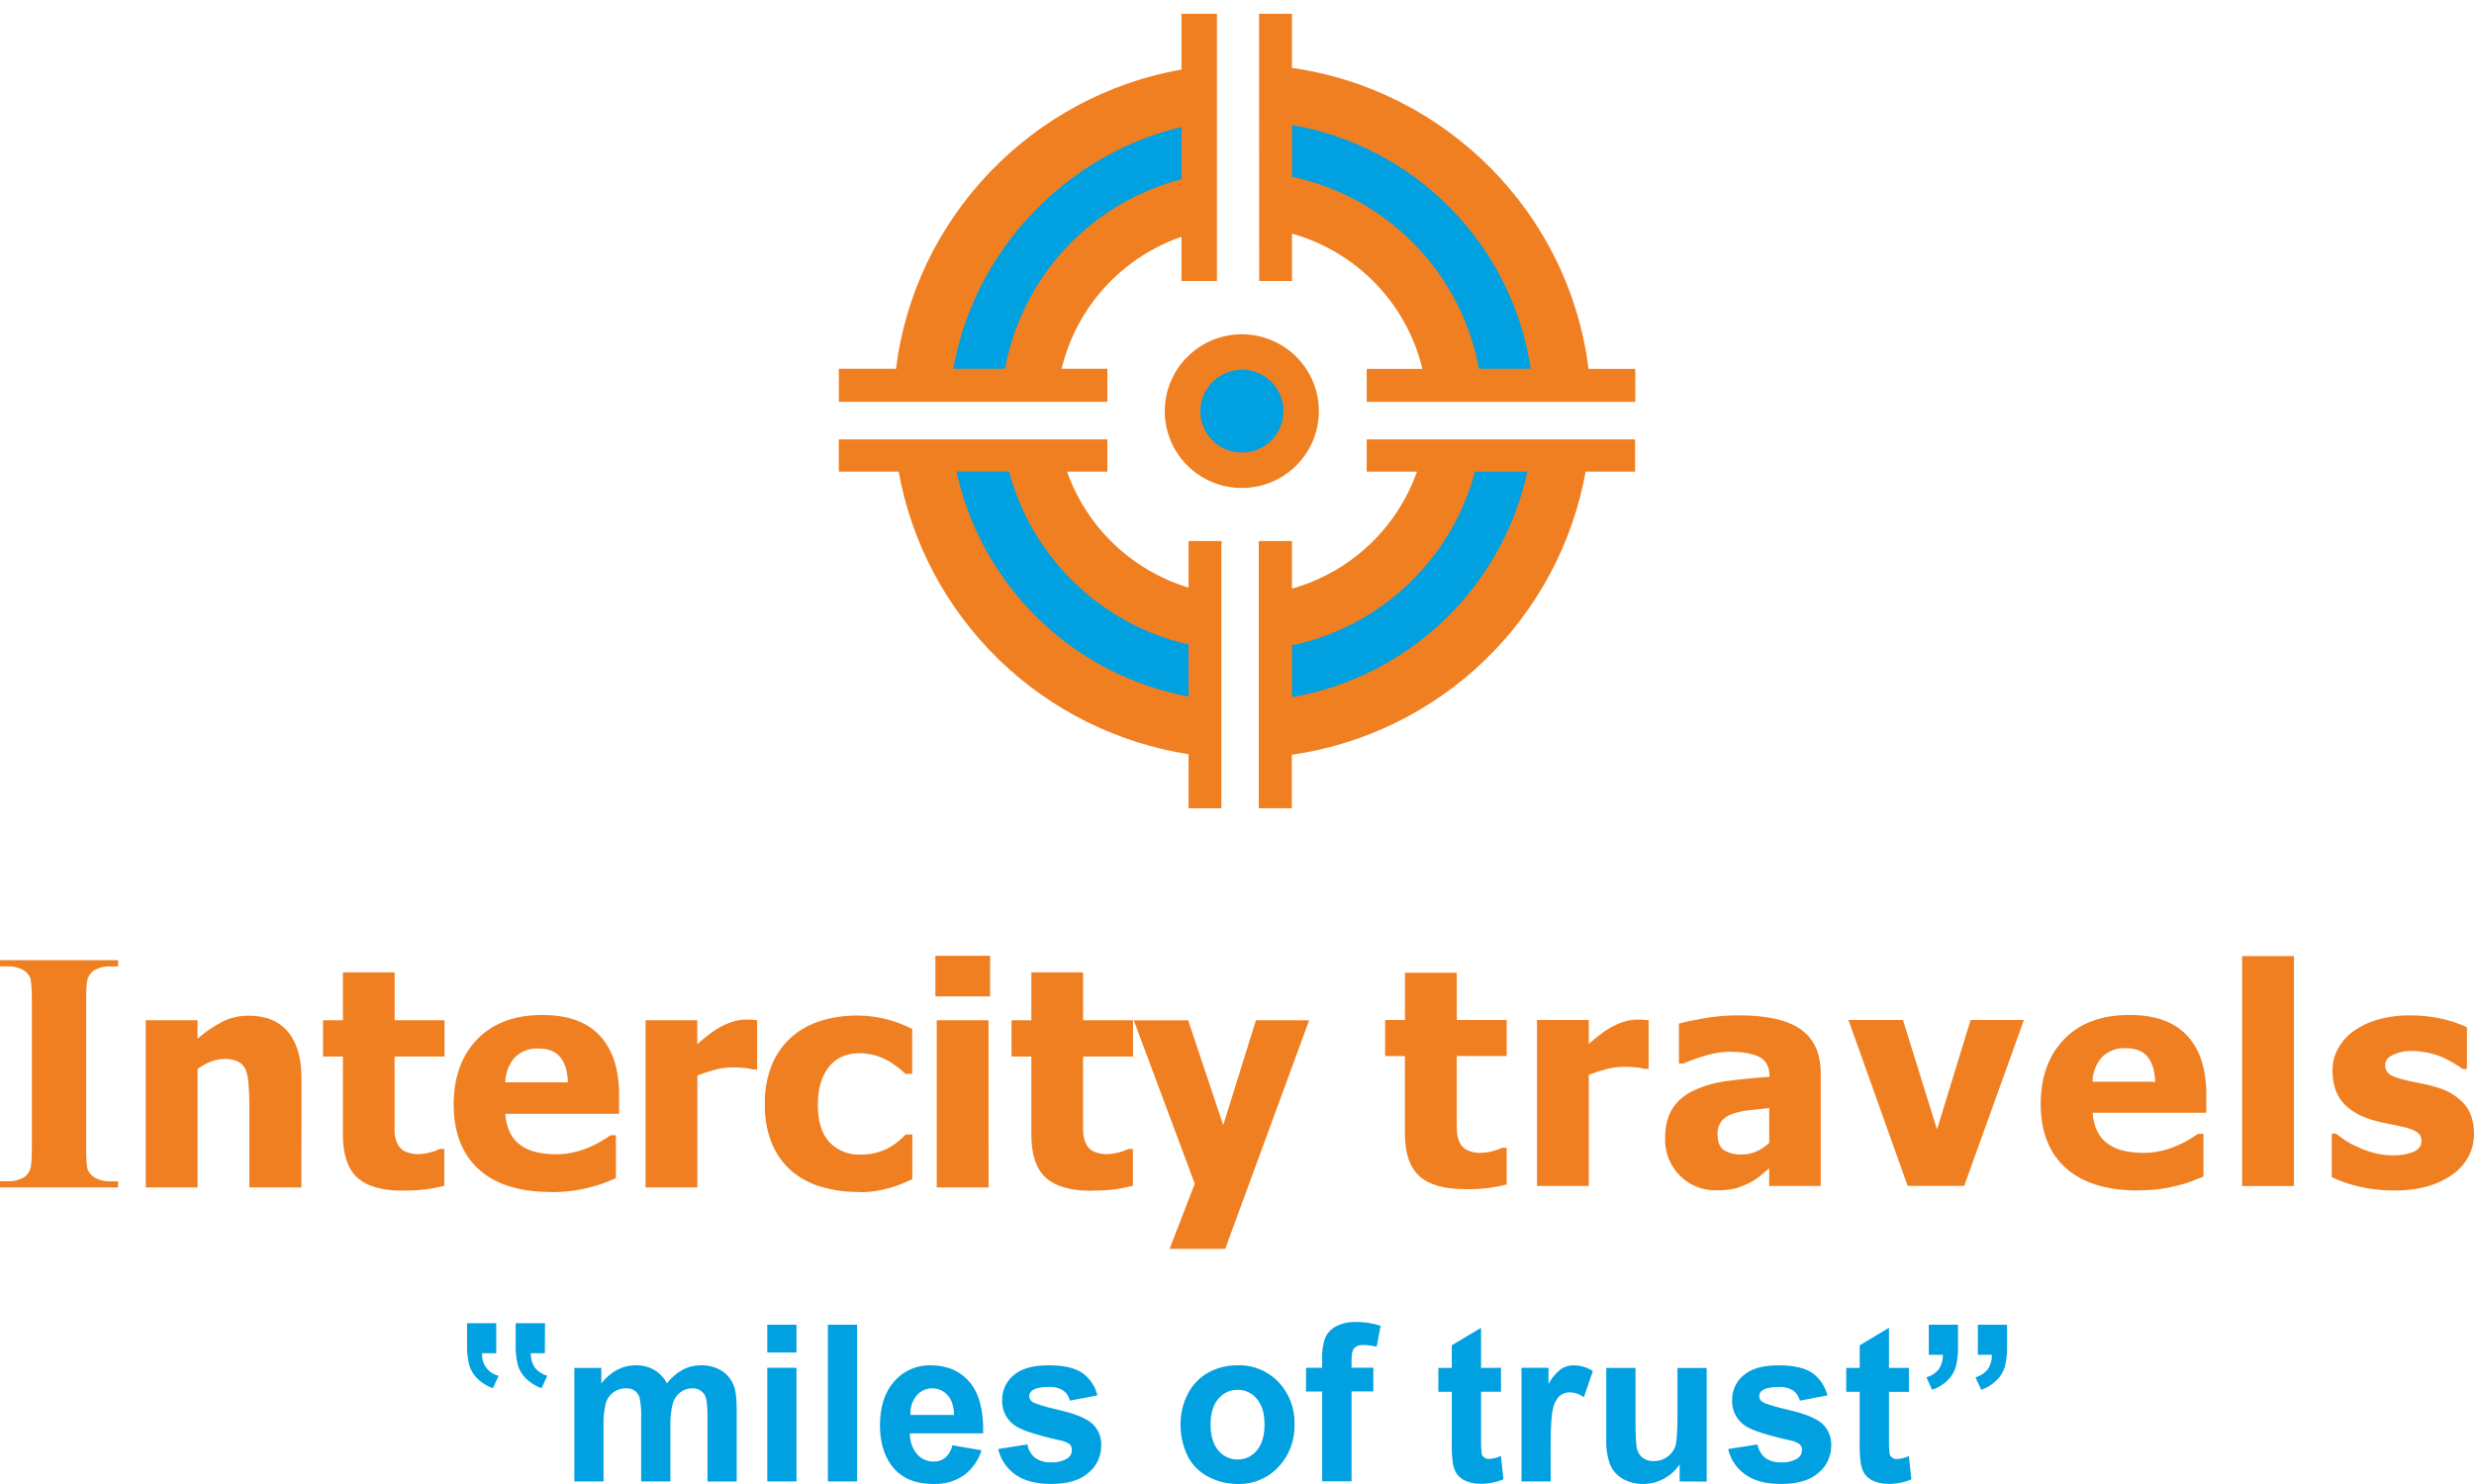 <svg width="160" height="96" viewBox="0 0 160 96" fill="none" xmlns="http://www.w3.org/2000/svg">
<path fill-rule="evenodd" clip-rule="evenodd" d="M82.865 7.609L83.956 7.802L84.751 7.971L85.527 8.164L86.302 8.396L87.059 8.663L87.799 8.957L88.525 9.28L89.234 9.634L89.926 10.021L90.601 10.428L91.255 10.845L91.892 11.306L92.509 11.79L93.106 12.298L93.688 12.829L94.233 13.392L94.764 13.972L95.27 14.57L95.753 15.185L96.211 15.823L96.641 16.479L97.046 17.152L97.434 17.845L97.783 18.553L98.105 19.277L98.396 20.016L98.656 20.77L98.886 21.544L99.08 22.318L99.245 23.109L99.377 23.914L99.507 24.999H95.458L95.342 24.168L95.23 23.562L95.094 22.966L94.935 22.386L94.752 21.805L94.549 21.236L94.322 20.679L94.074 20.132L93.806 19.596L93.517 19.074L93.207 18.565L92.876 18.058L92.528 17.574L92.164 17.106L91.776 16.653L91.375 16.214L90.958 15.79L90.526 15.384L90.076 14.997L89.612 14.626L89.133 14.272L88.651 13.941L88.147 13.622L87.627 13.326L87.096 13.049L86.553 12.78L85.996 12.544L85.432 12.329L84.85 12.136L84.269 11.968L83.673 11.82L82.865 11.656V7.609ZM74.7 12.527L74.163 12.753L73.635 12.999L73.12 13.264L72.614 13.554L72.129 13.85L71.65 14.171L71.185 14.508L70.731 14.864L70.291 15.233L69.866 15.62L69.455 16.023L69.067 16.441L68.689 16.872L68.327 17.319L67.981 17.777L67.654 18.251L67.344 18.735L67.051 19.234L66.762 19.745L66.506 20.263L66.273 20.795L66.058 21.335L65.864 21.887L65.69 22.448L65.54 23.028L65.41 23.608L65.304 24.189L65.187 25.001H61.143L61.275 23.935L61.404 23.15L61.569 22.376L61.763 21.614L61.99 20.863L62.248 20.126L62.537 19.402L62.851 18.694L63.196 18L63.568 17.321L63.968 16.649L64.391 16.005L64.838 15.376L65.31 14.767L65.804 14.187L66.312 13.61L66.851 13.061L67.409 12.533L67.991 12.026L68.588 11.544L69.203 11.083L69.839 10.652L70.487 10.242L71.15 9.855L71.828 9.495L72.517 9.157L73.222 8.851L73.938 8.572L74.671 8.33L75.409 8.11L76.158 7.916L77.205 7.698L77.281 11.716L77.104 11.759L77.069 11.786L77.007 11.813L76.955 11.826L76.373 11.971L75.805 12.136L75.249 12.32L74.7 12.527ZM99.358 29.436L99.164 30.482L98.991 31.231L98.797 31.968L98.566 32.694L98.305 33.406L98.02 34.106L97.707 34.791L97.37 35.462L97.007 36.116L96.62 36.756L96.209 37.379L95.772 37.987L95.315 38.567L94.834 39.138L94.334 39.687L93.81 40.219L93.263 40.738L92.701 41.227L92.119 41.696L91.518 42.142L90.907 42.574L90.273 42.961L89.624 43.348L88.959 43.698L88.278 44.023L87.584 44.315L86.876 44.588L86.153 44.834L85.42 45.05L84.674 45.244L83.918 45.402L82.865 45.58V41.527L83.64 41.37L84.199 41.235L84.749 41.078L85.292 40.902L85.826 40.709L86.349 40.496L86.865 40.252L87.369 40.003L87.862 39.732L88.342 39.446L88.814 39.144L89.271 38.825L89.717 38.488L90.149 38.136L90.568 37.77L90.974 37.383L91.361 36.987L91.737 36.576L92.1 36.155L92.445 35.717L92.777 35.269L93.089 34.808L93.388 34.334L93.665 33.85L93.928 33.355L94.173 32.85L94.398 32.334L94.605 31.809L94.799 31.273L94.966 30.73L95.111 30.178L95.284 29.422L99.358 29.436ZM77.416 45.528L76.381 45.335L75.64 45.164L74.911 44.971L74.192 44.746L73.486 44.485L72.792 44.207L72.113 43.901L71.448 43.572L70.799 43.216L70.165 42.839L69.546 42.438L68.943 42.013L68.362 41.568L67.795 41.1L67.247 40.612L66.717 40.103L66.207 39.575L65.719 39.03L65.249 38.463L64.802 37.882L64.373 37.279L63.97 36.663L63.597 36.031L63.243 35.383L62.913 34.719L62.609 34.044L62.329 33.353L62.077 32.651L61.852 31.933L61.658 31.208L61.49 30.469L61.296 29.434H65.379L65.536 30.192L65.68 30.736L65.845 31.27L66.027 31.798L66.231 32.314L66.452 32.825L66.69 33.322L66.944 33.812L67.218 34.29L67.508 34.756L67.815 35.212L68.136 35.657L68.476 36.089L68.829 36.509L69.195 36.915L69.583 37.302L69.971 37.679L70.38 38.045L70.803 38.395L71.237 38.73L71.685 39.049L72.142 39.353L72.614 39.641L73.094 39.914L73.587 40.165L74.089 40.403L74.601 40.622L75.121 40.815L75.652 40.997L76.191 41.16L76.736 41.303L77.494 41.471L77.416 45.528Z" fill="#00A0E1"/>
<path fill-rule="evenodd" clip-rule="evenodd" d="M80.323 23.512C80.934 23.514 81.53 23.697 82.037 24.037C82.544 24.378 82.938 24.86 83.17 25.424C83.402 25.988 83.462 26.607 83.341 27.205C83.22 27.802 82.925 28.351 82.492 28.781C82.059 29.211 81.508 29.503 80.909 29.621C80.309 29.739 79.689 29.677 79.124 29.443C78.561 29.209 78.079 28.813 77.74 28.306C77.401 27.799 77.22 27.203 77.221 26.594C77.224 25.775 77.553 24.991 78.134 24.413C78.715 23.836 79.502 23.512 80.323 23.512Z" fill="#00A0E1"/>
<path fill-rule="evenodd" clip-rule="evenodd" d="M83.448 11.523C86.482 12.151 89.258 13.673 91.417 15.891C93.576 18.109 95.018 20.922 95.559 23.966H99.129C98.553 19.984 96.724 16.287 93.905 13.409C91.087 10.531 87.425 8.622 83.448 7.955V11.523ZM81.544 18.064H83.448V14.968C85.579 15.54 87.513 16.681 89.043 18.267C90.573 19.854 91.64 21.826 92.131 23.972H88.497V25.887H99.406H102.782H105.647V23.972H102.636C101.44 13.912 93.49 5.879 83.441 4.486V1H81.537L81.544 18.064ZM88.497 28.536V30.401H91.794C91.153 32.289 90.056 33.991 88.6 35.356C87.143 36.72 85.372 37.706 83.443 38.225V35.11H81.519V35.123V52.174H83.435V48.732C88.139 48.072 92.513 45.943 95.929 42.65C99.346 39.357 101.63 35.069 102.454 30.401H105.634V28.536H88.497ZM78.593 1H76.521V4.591C66.826 6.256 59.214 14.154 58.044 23.966H54.36V25.882H57.899H61.271H71.508V23.966H68.517C68.98 21.936 69.96 20.06 71.362 18.518C72.764 16.976 74.541 15.821 76.521 15.164V18.066H78.593V1ZM54.356 28.536V30.401H58.209C59.028 35.025 61.279 39.277 64.645 42.559C68.011 45.84 72.324 47.986 76.976 48.695V52.178H78.878V35.123H78.9V35.11H76.976V38.159C75.097 37.614 73.377 36.623 71.963 35.273C70.549 33.922 69.484 32.251 68.856 30.401H71.508V28.536H54.356ZM83.441 41.663V45.234C87.215 44.599 90.711 42.845 93.472 40.199C96.232 37.553 98.13 34.139 98.917 30.401H95.307C94.579 33.195 93.084 35.73 90.988 37.72C88.892 39.71 86.281 41.076 83.448 41.663H83.441ZM76.976 45.193V41.606C74.19 40.986 71.629 39.609 69.577 37.63C67.524 35.65 66.059 33.143 65.343 30.386H61.722C62.499 34.088 64.366 37.475 67.083 40.114C69.801 42.752 73.245 44.52 76.976 45.193ZM61.517 23.966H65.087C65.607 21.037 66.963 18.32 68.992 16.14C71.021 13.96 73.637 12.411 76.526 11.677V8.081C68.965 9.787 62.839 16.143 61.523 23.966H61.517ZM80.325 21.732C81.288 21.735 82.23 22.022 83.029 22.558C83.829 23.094 84.452 23.855 84.819 24.744C85.186 25.633 85.28 26.611 85.09 27.553C84.9 28.496 84.435 29.361 83.752 30.04C83.07 30.719 82.201 31.181 81.256 31.367C80.311 31.553 79.331 31.456 78.441 31.087C77.552 30.718 76.791 30.095 76.256 29.295C75.722 28.495 75.436 27.555 75.437 26.594C75.441 25.303 75.958 24.067 76.874 23.155C77.791 22.244 79.031 21.732 80.325 21.732ZM80.325 23.804C80.878 23.805 81.418 23.97 81.877 24.278C82.336 24.586 82.694 25.023 82.904 25.533C83.115 26.043 83.169 26.605 83.06 27.146C82.951 27.687 82.684 28.183 82.292 28.573C81.9 28.962 81.401 29.227 80.859 29.334C80.316 29.441 79.754 29.385 79.243 29.173C78.732 28.962 78.296 28.604 77.989 28.144C77.682 27.685 77.519 27.145 77.519 26.594C77.523 25.854 77.82 25.145 78.345 24.623C78.87 24.102 79.581 23.808 80.323 23.808L80.325 23.804Z" fill="#F07F21"/>
<path d="M83.448 11.523C86.482 12.151 89.258 13.673 91.417 15.891C93.575 18.109 95.018 20.922 95.559 23.966H99.129C98.553 19.984 96.724 16.287 93.905 13.409C91.087 10.531 87.425 8.622 83.448 7.955V11.523ZM81.544 18.064H83.448V14.968C85.579 15.54 87.513 16.681 89.043 18.267C90.573 19.854 91.64 21.826 92.131 23.972H88.497V25.887H99.406H102.782H105.647V23.972H102.636C101.44 13.912 93.49 5.879 83.441 4.486V1H81.537L81.544 18.064ZM88.497 28.536V30.401H91.794C91.153 32.289 90.056 33.991 88.6 35.356C87.143 36.72 85.372 37.706 83.443 38.225V35.11H81.519V35.123V52.174H83.435V48.732C88.139 48.072 92.513 45.943 95.929 42.65C99.346 39.357 101.63 35.069 102.454 30.401H105.634V28.536H88.497ZM78.593 1H76.521V4.591C66.826 6.256 59.214 14.154 58.044 23.966H54.36V25.882H57.899H61.271H71.508V23.966H68.517C68.98 21.936 69.96 20.06 71.362 18.518C72.764 16.976 74.541 15.821 76.521 15.164V18.066H78.593V1ZM54.356 28.536V30.401H58.209C59.028 35.025 61.279 39.277 64.645 42.559C68.011 45.84 72.324 47.986 76.976 48.695V52.178H78.878V35.123H78.9V35.11H76.976V38.159C75.097 37.614 73.377 36.623 71.963 35.273C70.549 33.922 69.484 32.251 68.856 30.401H71.508V28.536H54.356ZM83.441 41.663V45.234C87.215 44.599 90.711 42.845 93.472 40.199C96.232 37.553 98.13 34.139 98.917 30.401H95.307C94.579 33.195 93.084 35.73 90.988 37.72C88.892 39.71 86.281 41.076 83.448 41.663H83.441ZM76.976 45.193V41.606C74.19 40.986 71.629 39.609 69.577 37.63C67.524 35.65 66.059 33.143 65.343 30.386H61.722C62.499 34.088 64.366 37.475 67.083 40.114C69.801 42.752 73.245 44.52 76.976 45.193ZM61.517 23.966H65.087C65.607 21.037 66.963 18.32 68.992 16.14C71.021 13.96 73.637 12.411 76.526 11.677V8.081C68.965 9.787 62.839 16.143 61.523 23.966H61.517ZM80.325 21.732C81.288 21.735 82.23 22.022 83.029 22.558C83.829 23.094 84.452 23.855 84.819 24.744C85.186 25.633 85.28 26.611 85.09 27.553C84.9 28.496 84.435 29.361 83.752 30.04C83.07 30.719 82.201 31.181 81.256 31.367C80.311 31.553 79.331 31.456 78.441 31.087C77.552 30.718 76.791 30.095 76.256 29.295C75.722 28.495 75.436 27.555 75.437 26.594C75.441 25.303 75.958 24.067 76.874 23.155C77.79 22.244 79.031 21.732 80.325 21.732ZM80.325 23.804C80.878 23.805 81.418 23.97 81.877 24.278C82.336 24.586 82.694 25.023 82.904 25.533C83.115 26.043 83.169 26.605 83.06 27.146C82.951 27.687 82.684 28.183 82.292 28.573C81.9 28.962 81.401 29.227 80.859 29.334C80.316 29.441 79.754 29.385 79.243 29.173C78.732 28.962 78.296 28.604 77.989 28.144C77.682 27.685 77.519 27.145 77.519 26.594C77.523 25.854 77.82 25.145 78.345 24.623C78.87 24.102 79.581 23.808 80.323 23.808L80.325 23.804Z" stroke="#F07F21" stroke-width="0.22" stroke-miterlimit="10.43"/>
<path fill-rule="evenodd" clip-rule="evenodd" d="M32.093 85.599H30.207V86.988C30.194 87.436 30.242 87.884 30.35 88.319C30.451 88.651 30.635 88.952 30.885 89.193C31.168 89.466 31.507 89.674 31.878 89.803L32.248 89C31.925 88.925 31.639 88.737 31.443 88.469C31.247 88.201 31.154 87.871 31.182 87.541H32.093V85.599ZM35.246 85.599H33.35V86.988C33.336 87.437 33.385 87.887 33.495 88.323C33.597 88.654 33.782 88.954 34.032 89.193C34.315 89.465 34.653 89.673 35.023 89.803L35.392 89C35.073 88.908 34.79 88.721 34.583 88.462C34.407 88.188 34.317 87.867 34.325 87.541H35.238L35.246 85.599Z" fill="#00A0E1"/>
<path fill-rule="evenodd" clip-rule="evenodd" d="M37.145 88.489H38.889V89.491C39.51 88.717 40.247 88.321 41.114 88.321C41.529 88.31 41.939 88.411 42.302 88.613C42.655 88.823 42.942 89.127 43.13 89.491C43.404 89.132 43.75 88.834 44.144 88.613C44.501 88.419 44.901 88.319 45.307 88.321C45.774 88.306 46.235 88.422 46.639 88.653C47.008 88.88 47.292 89.219 47.45 89.621C47.582 89.934 47.644 90.443 47.644 91.143V95.839H45.759V91.637C45.759 90.907 45.695 90.437 45.565 90.224C45.481 90.089 45.362 89.979 45.221 89.906C45.079 89.832 44.92 89.799 44.761 89.808C44.491 89.81 44.229 89.897 44.012 90.058C43.77 90.24 43.594 90.496 43.51 90.787C43.387 91.284 43.334 91.795 43.355 92.306V95.833H41.466V91.809C41.488 91.346 41.454 90.881 41.366 90.426C41.314 90.241 41.205 90.078 41.053 89.961C40.881 89.85 40.677 89.797 40.472 89.808C40.184 89.805 39.903 89.895 39.67 90.065C39.438 90.235 39.267 90.476 39.184 90.751C39.062 91.245 39.011 91.755 39.033 92.264V95.833H37.146L37.145 88.489ZM49.622 87.493V85.695H51.51V87.493H49.622ZM49.622 95.833V88.481H51.51V95.833H49.622ZM53.542 95.833V85.695H55.429V95.833H53.542ZM61.595 93.496L63.477 93.819C63.279 94.469 62.877 95.037 62.33 95.44C61.753 95.83 61.067 96.025 60.371 95.998C59.13 95.998 58.213 95.584 57.616 94.748C57.147 94.078 56.91 93.233 56.91 92.217C56.91 90.998 57.22 90.044 57.839 89.356C58.129 89.022 58.49 88.756 58.895 88.577C59.3 88.398 59.74 88.311 60.183 88.321C61.246 88.321 62.086 88.683 62.704 89.406C63.322 90.13 63.615 91.235 63.584 92.722H58.845C58.827 93.211 58.99 93.689 59.303 94.065C59.438 94.22 59.606 94.343 59.794 94.426C59.982 94.509 60.187 94.55 60.392 94.546C60.662 94.555 60.926 94.467 61.137 94.299C61.368 94.084 61.528 93.804 61.595 93.496ZM61.701 91.532C61.687 90.967 61.547 90.539 61.281 90.248C61.154 90.107 60.998 89.995 60.824 89.919C60.651 89.844 60.462 89.806 60.273 89.808C60.083 89.811 59.896 89.854 59.725 89.934C59.553 90.015 59.401 90.131 59.278 90.275C58.992 90.63 58.85 91.078 58.88 91.532H61.701ZM64.55 93.738L66.444 93.44C66.499 93.776 66.673 94.082 66.934 94.301C67.236 94.514 67.601 94.619 67.97 94.597C68.357 94.624 68.743 94.526 69.071 94.318C69.152 94.258 69.216 94.18 69.26 94.09C69.303 93.999 69.325 93.9 69.321 93.8C69.325 93.664 69.276 93.533 69.186 93.432C68.998 93.3 68.782 93.212 68.555 93.177C67.031 92.832 66.065 92.517 65.657 92.231C65.386 92.05 65.166 91.803 65.018 91.513C64.87 91.224 64.798 90.901 64.809 90.577C64.805 90.272 64.869 89.97 64.996 89.693C65.122 89.415 65.309 89.169 65.542 88.973C66.031 88.539 66.788 88.322 67.813 88.321C68.792 88.321 69.519 88.487 69.992 88.812C70.484 89.164 70.832 89.68 70.973 90.267L69.193 90.606C69.132 90.342 68.978 90.108 68.759 89.948C68.486 89.779 68.168 89.7 67.848 89.719C67.349 89.719 66.995 89.789 66.779 89.934C66.714 89.976 66.66 90.033 66.623 90.1C66.585 90.168 66.565 90.244 66.564 90.321C66.565 90.392 66.583 90.461 66.617 90.522C66.65 90.584 66.699 90.637 66.758 90.675C66.927 90.803 67.514 90.987 68.522 91.221C69.531 91.455 70.229 91.743 70.628 92.086C70.827 92.268 70.984 92.492 71.086 92.742C71.188 92.992 71.234 93.261 71.219 93.531C71.22 93.864 71.147 94.193 71.005 94.494C70.863 94.795 70.655 95.061 70.397 95.272C69.853 95.756 69.045 95.997 67.974 95.996C67.004 95.996 66.229 95.792 65.662 95.388C65.102 94.992 64.707 94.404 64.553 93.736L64.55 93.738ZM76.352 92.057C76.355 91.404 76.514 90.761 76.815 90.182C77.105 89.601 77.563 89.12 78.13 88.8C78.711 88.478 79.366 88.313 80.03 88.321C80.524 88.305 81.016 88.393 81.474 88.58C81.931 88.767 82.344 89.049 82.684 89.406C83.029 89.772 83.298 90.201 83.475 90.671C83.653 91.14 83.735 91.64 83.718 92.142C83.735 92.648 83.651 93.152 83.472 93.626C83.293 94.1 83.022 94.533 82.675 94.903C82.339 95.26 81.931 95.543 81.477 95.732C81.023 95.921 80.535 96.011 80.044 95.998C79.392 95.999 78.749 95.843 78.171 95.543C77.588 95.25 77.114 94.781 76.813 94.204C76.488 93.536 76.329 92.799 76.35 92.057H76.352ZM78.291 92.159C78.291 92.888 78.458 93.446 78.795 93.835C78.945 94.018 79.135 94.166 79.35 94.266C79.565 94.367 79.8 94.418 80.038 94.415C80.275 94.418 80.51 94.368 80.724 94.267C80.939 94.166 81.128 94.019 81.277 93.835C81.612 93.448 81.779 92.885 81.779 92.146C81.779 91.406 81.612 90.874 81.277 90.486C81.128 90.302 80.939 90.154 80.724 90.053C80.51 89.953 80.275 89.902 80.038 89.905C79.8 89.903 79.565 89.953 79.35 90.054C79.135 90.154 78.945 90.302 78.795 90.486C78.458 90.873 78.291 91.434 78.291 92.159ZM84.468 88.483H85.508V87.928C85.486 87.46 85.551 86.991 85.701 86.547C85.845 86.226 86.093 85.963 86.405 85.802C86.808 85.598 87.255 85.5 87.706 85.517C88.243 85.516 88.776 85.6 89.287 85.765L89.033 87.119C88.749 87.047 88.458 87.01 88.166 87.009C88.061 86.999 87.955 87.011 87.855 87.044C87.754 87.078 87.662 87.132 87.584 87.203C87.464 87.334 87.408 87.589 87.408 87.961V88.479H88.817V90.008H87.408V95.823H85.508V90.017H84.459L84.468 88.483ZM97.072 88.483V90.031H95.784V92.993C95.772 93.342 95.784 93.692 95.821 94.04C95.846 94.139 95.906 94.226 95.99 94.285C96.082 94.351 96.194 94.385 96.308 94.382C96.57 94.359 96.828 94.293 97.07 94.189L97.231 95.694C96.758 95.894 96.249 95.993 95.736 95.984C95.421 95.989 95.108 95.929 94.817 95.81C94.577 95.717 94.368 95.558 94.216 95.351C94.072 95.122 93.982 94.863 93.95 94.595C93.898 94.14 93.878 93.683 93.89 93.225V90.037H93.023V88.489H93.89V87.028L95.784 85.895V88.489L97.072 88.483ZM100.288 95.835H98.4V88.483H100.145V89.528C100.346 89.153 100.621 88.824 100.955 88.561C101.198 88.402 101.482 88.319 101.772 88.323C102.213 88.326 102.644 88.454 103.014 88.692L102.433 90.385C102.175 90.194 101.867 90.084 101.547 90.068C101.303 90.06 101.064 90.14 100.874 90.292C100.65 90.513 100.499 90.796 100.441 91.105C100.335 91.492 100.282 92.318 100.282 93.566L100.288 95.835ZM108.626 95.835V94.732C108.365 95.121 108.013 95.441 107.599 95.661C107.185 95.882 106.723 95.998 106.254 95.998C105.804 96.004 105.359 95.893 104.965 95.674C104.596 95.469 104.305 95.148 104.137 94.761C103.946 94.241 103.86 93.688 103.883 93.134V88.491H105.772V91.865C105.772 92.898 105.805 93.531 105.876 93.765C105.938 93.985 106.071 94.179 106.254 94.316C106.459 94.459 106.705 94.531 106.954 94.521C107.266 94.525 107.57 94.43 107.823 94.249C108.063 94.082 108.246 93.846 108.345 93.571C108.438 93.301 108.486 92.639 108.486 91.588V88.493H110.375V95.845L108.626 95.835ZM111.767 93.74L113.661 93.442C113.718 93.778 113.892 94.082 114.152 94.303C114.453 94.516 114.818 94.62 115.187 94.599C115.575 94.626 115.961 94.528 116.288 94.32C116.369 94.26 116.434 94.182 116.477 94.091C116.521 94.001 116.542 93.902 116.539 93.802C116.542 93.666 116.494 93.535 116.403 93.434C116.216 93.301 116 93.214 115.773 93.179C114.249 92.834 113.279 92.519 112.864 92.233C112.594 92.051 112.374 91.804 112.226 91.515C112.079 91.225 112.007 90.903 112.019 90.579C112.014 90.274 112.078 89.972 112.204 89.695C112.33 89.418 112.517 89.171 112.75 88.975C113.238 88.541 113.996 88.324 115.022 88.323C115.992 88.323 116.727 88.489 117.202 88.814C117.692 89.166 118.04 89.683 118.181 90.269L116.401 90.608C116.34 90.343 116.186 90.11 115.967 89.95C115.694 89.781 115.375 89.702 115.055 89.721C114.559 89.721 114.202 89.791 113.987 89.936C113.922 89.978 113.869 90.035 113.831 90.103C113.794 90.17 113.774 90.246 113.774 90.323C113.774 90.394 113.792 90.463 113.826 90.524C113.86 90.586 113.909 90.638 113.968 90.677C114.138 90.805 114.726 90.989 115.732 91.223C116.738 91.457 117.438 91.745 117.838 92.088C118.037 92.27 118.194 92.494 118.296 92.744C118.399 92.994 118.444 93.263 118.429 93.533C118.43 93.865 118.357 94.194 118.215 94.496C118.074 94.797 117.866 95.062 117.609 95.274C117.062 95.758 116.252 95.998 115.183 95.998C114.214 95.998 113.438 95.794 112.874 95.39C112.313 94.994 111.918 94.406 111.763 93.738L111.767 93.74ZM123.455 88.491V90.039H122.165V93.001C122.153 93.35 122.165 93.7 122.202 94.047C122.228 94.146 122.288 94.233 122.371 94.293C122.463 94.359 122.575 94.393 122.689 94.39C122.952 94.367 123.209 94.301 123.451 94.196L123.612 95.701C123.139 95.901 122.63 96 122.117 95.992C121.802 95.996 121.489 95.937 121.198 95.817C120.958 95.725 120.75 95.566 120.597 95.359C120.454 95.129 120.363 94.871 120.331 94.603C120.279 94.148 120.259 93.69 120.271 93.233V90.037H119.402V88.489H120.271V87.028L122.165 85.895V88.489L123.455 88.491ZM127.914 85.697H129.801V87.094C129.815 87.54 129.767 87.987 129.657 88.419C129.556 88.752 129.371 89.054 129.12 89.296C128.839 89.569 128.5 89.778 128.13 89.907L127.757 89.099C128.078 89.01 128.362 88.821 128.568 88.561C128.744 88.287 128.832 87.965 128.82 87.64H127.912L127.914 85.697ZM124.74 85.697H126.629V87.094C126.642 87.54 126.595 87.986 126.489 88.419C126.389 88.753 126.205 89.054 125.954 89.296C125.672 89.571 125.331 89.78 124.957 89.907L124.587 89.099C124.909 89.011 125.194 88.822 125.4 88.561C125.574 88.286 125.663 87.965 125.654 87.64H124.74V85.697Z" fill="#00A0E1"/>
<path fill-rule="evenodd" clip-rule="evenodd" d="M7.638 76.417V76.817H0V76.417H0.485C0.84 76.433 1.194 76.353 1.508 76.187C1.71 76.07 1.863 75.885 1.939 75.666C2.018 75.496 2.059 75.039 2.059 74.3V64.629C2.059 63.876 2.018 63.408 1.939 63.219C1.838 63.007 1.67 62.834 1.46 62.727C1.161 62.573 0.827 62.5 0.491 62.516H0V62.114H7.638V62.518H7.151C6.797 62.501 6.445 62.579 6.131 62.743C5.928 62.862 5.773 63.046 5.689 63.265C5.613 63.441 5.571 63.896 5.571 64.631V74.304C5.571 75.055 5.613 75.525 5.693 75.715C5.799 75.925 5.968 76.097 6.177 76.206C6.476 76.363 6.81 76.437 7.147 76.421L7.638 76.417ZM19.494 76.817H16.126V71.451C16.126 71.016 16.109 70.581 16.074 70.145C16.061 69.818 15.996 69.495 15.88 69.189C15.78 68.96 15.602 68.774 15.378 68.663C15.104 68.546 14.808 68.492 14.511 68.504C14.227 68.507 13.945 68.56 13.679 68.661C13.358 68.784 13.054 68.948 12.776 69.15V76.817H9.427V65.999H12.774V67.192C13.265 66.766 13.803 66.397 14.379 66.094C14.916 65.83 15.507 65.697 16.105 65.707C17.202 65.707 18.043 66.055 18.625 66.751C19.209 67.448 19.5 68.458 19.5 69.781L19.494 76.817ZM26.087 77.028C24.722 77.028 23.729 76.745 23.108 76.179C22.488 75.613 22.177 74.689 22.176 73.406V68.349H20.892V65.999H22.176V62.903H25.522V65.999H28.749V68.349H25.518V72.174C25.518 72.561 25.518 72.886 25.518 73.168C25.52 73.429 25.572 73.686 25.672 73.927C25.763 74.154 25.93 74.344 26.145 74.463C26.453 74.612 26.794 74.679 27.136 74.656C27.375 74.647 27.612 74.608 27.841 74.542C28.051 74.493 28.255 74.421 28.448 74.327H28.735V76.709C28.352 76.808 27.964 76.883 27.572 76.935C27.073 76.996 26.571 77.024 26.069 77.019L26.087 77.028ZM35.617 77.108C33.588 77.108 32.037 76.619 30.963 75.643C29.889 74.667 29.348 73.276 29.34 71.47C29.34 69.706 29.842 68.293 30.851 67.243C31.859 66.192 33.269 65.66 35.081 65.66C36.727 65.66 37.965 66.106 38.794 66.999C39.624 67.891 40.039 69.17 40.039 70.835V72.05H32.683C32.698 72.487 32.807 72.915 33.001 73.306C33.166 73.629 33.409 73.905 33.709 74.111C34.011 74.318 34.352 74.463 34.711 74.538C35.123 74.63 35.544 74.674 35.965 74.67C36.353 74.671 36.739 74.626 37.115 74.538C37.469 74.458 37.815 74.344 38.147 74.198C38.408 74.084 38.663 73.955 38.909 73.811C39.144 73.67 39.334 73.546 39.479 73.437H39.832V76.221L39.08 76.523C38.776 76.64 38.464 76.735 38.147 76.806C37.778 76.907 37.403 76.983 37.024 77.034C36.556 77.094 36.084 77.122 35.613 77.117L35.617 77.108ZM36.727 70.017C36.708 69.303 36.545 68.761 36.235 68.386C35.925 68.011 35.45 67.827 34.814 67.827C34.532 67.811 34.249 67.856 33.985 67.958C33.721 68.059 33.482 68.216 33.284 68.417C32.899 68.862 32.684 69.429 32.677 70.017H36.727ZM48.968 69.185H48.689C48.509 69.129 48.323 69.095 48.134 69.084C47.892 69.061 47.624 69.05 47.33 69.05C46.956 69.054 46.585 69.107 46.224 69.206C45.843 69.306 45.467 69.427 45.1 69.57V76.817H41.749V65.999H45.096V67.546C45.251 67.405 45.462 67.229 45.734 67.016C45.967 66.826 46.215 66.653 46.475 66.5C46.742 66.34 47.025 66.211 47.32 66.113C47.615 66.013 47.924 65.96 48.235 65.956C48.342 65.956 48.466 65.956 48.602 65.966C48.737 65.975 48.856 65.983 48.964 65.995L48.968 69.185ZM55.522 77.108C54.697 77.117 53.876 77.003 53.087 76.767C52.379 76.56 51.724 76.206 51.165 75.728C50.618 75.242 50.19 74.637 49.914 73.96C49.597 73.16 49.444 72.305 49.465 71.445C49.44 70.541 49.606 69.642 49.951 68.806C50.25 68.116 50.702 67.503 51.273 67.012C51.828 66.555 52.47 66.216 53.16 66.016C53.896 65.801 54.658 65.693 55.425 65.695C56.023 65.696 56.62 65.765 57.203 65.902C57.824 66.05 58.426 66.271 58.994 66.562V69.466H58.556C58.42 69.338 58.258 69.197 58.062 69.042C57.862 68.883 57.65 68.741 57.428 68.616C57.166 68.474 56.891 68.36 56.606 68.276C56.273 68.178 55.927 68.13 55.58 68.135C54.725 68.135 54.066 68.434 53.594 69.036C53.123 69.638 52.891 70.443 52.891 71.458C52.891 72.544 53.143 73.356 53.643 73.888C53.9 74.157 54.212 74.368 54.558 74.506C54.904 74.645 55.276 74.707 55.648 74.689C56.023 74.694 56.397 74.645 56.759 74.544C57.045 74.461 57.321 74.344 57.579 74.196C57.786 74.076 57.981 73.936 58.161 73.778C58.322 73.635 58.459 73.503 58.574 73.391H59.004V76.281C58.81 76.365 58.593 76.463 58.337 76.572C58.086 76.68 57.827 76.77 57.562 76.841C57.236 76.93 56.931 76.997 56.648 77.047C56.276 77.102 55.9 77.127 55.524 77.121L55.522 77.108ZM63.933 76.817H60.581V65.999H63.929L63.933 76.817ZM64.03 64.457H60.495V61.828H64.034L64.03 64.457ZM70.611 77.032C69.246 77.032 68.253 76.749 67.632 76.183C67.012 75.617 66.701 74.691 66.7 73.406V68.349H65.418V65.999H66.7V62.903H70.048V65.999H73.275V68.349H70.043V72.174C70.043 72.561 70.043 72.886 70.052 73.168C70.054 73.429 70.106 73.686 70.205 73.927C70.296 74.155 70.463 74.344 70.678 74.463C70.986 74.612 71.326 74.678 71.667 74.656C71.907 74.647 72.145 74.608 72.375 74.542C72.584 74.493 72.787 74.421 72.98 74.327H73.269V76.709C72.886 76.807 72.498 76.883 72.106 76.935C71.608 76.996 71.106 77.024 70.605 77.019L70.611 77.032ZM84.666 66.004L79.237 80.791H75.64L77.269 76.573L73.323 66.004H76.844L79.109 72.791L81.225 65.999L84.666 66.004Z" fill="#F07F21"/>
<path fill-rule="evenodd" clip-rule="evenodd" d="M94.776 76.926C93.409 76.926 92.416 76.645 91.796 76.084C91.175 75.523 90.863 74.607 90.859 73.335V68.318H89.579V65.983H90.863V62.923H94.213V65.983H97.444V68.314H94.21V72.114C94.21 72.501 94.21 72.818 94.219 73.099C94.221 73.357 94.273 73.613 94.373 73.851C94.463 74.079 94.632 74.267 94.848 74.383C95.156 74.532 95.497 74.598 95.838 74.577C96.077 74.566 96.314 74.528 96.544 74.463C96.753 74.414 96.957 74.342 97.151 74.25H97.44V76.624C97.057 76.722 96.668 76.798 96.277 76.85C95.778 76.91 95.276 76.937 94.774 76.931L94.776 76.926ZM106.621 69.146H106.342C106.161 69.092 105.974 69.058 105.785 69.046C105.545 69.022 105.277 69.013 104.982 69.013C104.608 69.016 104.236 69.068 103.875 69.168C103.494 69.266 103.118 69.387 102.751 69.529V76.717H99.4V65.983H102.751V67.531C102.904 67.39 103.117 67.214 103.387 67.003C103.621 66.814 103.869 66.642 104.129 66.49C104.397 66.333 104.681 66.206 104.977 66.113C105.271 66.013 105.58 65.96 105.892 65.956C105.998 65.956 106.123 65.956 106.256 65.966C106.39 65.975 106.512 65.981 106.621 65.995V69.146ZM114.421 73.915V71.681L113.043 71.828C112.689 71.871 112.341 71.953 112.005 72.073C111.738 72.158 111.501 72.319 111.323 72.536C111.15 72.776 111.064 73.068 111.078 73.364C111.078 73.867 111.214 74.211 111.486 74.401C111.849 74.61 112.267 74.708 112.686 74.681C112.997 74.68 113.304 74.614 113.587 74.488C113.898 74.354 114.181 74.164 114.421 73.927V73.915ZM114.421 75.577L113.803 76.096C113.576 76.273 113.331 76.427 113.072 76.552C112.791 76.691 112.497 76.803 112.195 76.887C111.804 76.974 111.404 77.012 111.003 77.001C110.563 77.013 110.125 76.935 109.718 76.77C109.31 76.605 108.941 76.358 108.633 76.043C108.32 75.727 108.075 75.351 107.912 74.937C107.749 74.523 107.673 74.081 107.687 73.637C107.687 72.842 107.848 72.195 108.17 71.702C108.509 71.193 108.986 70.791 109.545 70.541C110.234 70.224 110.969 70.017 111.722 69.928C112.566 69.814 113.467 69.725 114.437 69.659V69.601C114.437 69.011 114.218 68.599 113.779 68.374C113.341 68.15 112.686 68.036 111.813 68.036C111.343 68.047 110.875 68.119 110.423 68.251C109.893 68.395 109.375 68.579 108.872 68.8H108.581V66.215C108.915 66.121 109.45 66.006 110.189 65.877C110.929 65.747 111.68 65.682 112.432 65.683C114.286 65.683 115.635 65.991 116.48 66.606C117.328 67.218 117.75 68.154 117.75 69.419V76.719H114.415L114.421 75.577ZM130.891 65.983L127.03 76.713H123.373L119.544 65.983H123.069L125.272 73.066L127.443 65.983H130.891ZM138.27 77.011C136.242 77.011 134.686 76.527 133.603 75.56C132.52 74.592 131.978 73.213 131.978 71.421C131.978 69.671 132.483 68.273 133.493 67.227C134.503 66.18 135.911 65.658 137.725 65.658C139.372 65.658 140.611 66.101 141.44 66.985C142.27 67.87 142.686 69.139 142.687 70.793V71.981H135.339C135.354 72.414 135.463 72.839 135.657 73.227C135.822 73.548 136.066 73.822 136.366 74.024C136.668 74.231 137.009 74.376 137.369 74.449C137.781 74.539 138.203 74.583 138.625 74.579C139.012 74.579 139.398 74.536 139.775 74.449C140.129 74.371 140.475 74.257 140.806 74.109C141.069 73.997 141.323 73.868 141.568 73.722C141.803 73.582 141.993 73.459 142.15 73.35H142.503V76.113C142.228 76.219 141.978 76.322 141.751 76.413C141.446 76.528 141.134 76.622 140.816 76.694C140.447 76.792 140.072 76.867 139.693 76.918C139.225 76.978 138.752 77.005 138.28 76.999L138.27 77.011ZM139.383 69.98C139.362 69.272 139.189 68.734 138.889 68.363C138.588 67.991 138.113 67.808 137.468 67.808C137.186 67.792 136.904 67.836 136.64 67.936C136.376 68.035 136.136 68.19 135.936 68.388C135.55 68.828 135.335 69.392 135.329 69.976L139.383 69.98ZM148.355 76.724H145.004V61.849H148.355V76.724ZM154.79 77.011C154.033 77.015 153.279 76.928 152.543 76.751C151.941 76.615 151.355 76.413 150.798 76.148V73.335H151.077C151.238 73.455 151.416 73.588 151.622 73.735C151.89 73.917 152.176 74.072 152.475 74.196C152.815 74.356 153.169 74.485 153.532 74.583C153.949 74.69 154.379 74.743 154.81 74.74C155.237 74.748 155.663 74.674 156.062 74.521C156.421 74.376 156.601 74.134 156.601 73.824C156.608 73.717 156.589 73.61 156.546 73.512C156.503 73.413 156.437 73.327 156.353 73.259C156.055 73.078 155.727 72.954 155.383 72.894C155.127 72.832 154.802 72.764 154.414 72.689C154.065 72.626 153.719 72.542 153.381 72.437C152.537 72.176 151.907 71.789 151.48 71.276C151.054 70.764 150.85 70.069 150.85 69.235C150.848 68.764 150.961 68.299 151.18 67.881C151.417 67.437 151.747 67.05 152.149 66.747C152.628 66.399 153.164 66.137 153.733 65.974C154.426 65.773 155.145 65.677 155.866 65.687C156.565 65.68 157.263 65.756 157.945 65.912C158.495 66.034 159.03 66.215 159.542 66.449V69.158H159.275C159.099 69.028 158.917 68.908 158.728 68.798C158.494 68.656 158.252 68.527 158.003 68.411C157.697 68.281 157.38 68.18 157.055 68.111C156.705 68.028 156.348 67.987 155.988 67.987C155.565 67.974 155.144 68.059 154.759 68.235C154.424 68.401 154.257 68.622 154.257 68.897C154.252 69.004 154.271 69.112 154.314 69.211C154.357 69.31 154.423 69.398 154.505 69.468C154.672 69.607 155.032 69.743 155.587 69.878C155.874 69.949 156.206 70.019 156.578 70.085C156.943 70.151 157.303 70.242 157.656 70.357C158.33 70.548 158.936 70.927 159.401 71.451C159.8 71.933 160 72.572 160 73.368C160 73.869 159.879 74.363 159.647 74.807C159.407 75.264 159.062 75.658 158.641 75.956C158.149 76.308 157.6 76.573 157.018 76.74C156.292 76.936 155.542 77.027 154.79 77.011Z" fill="#F07F21"/>
</svg>
